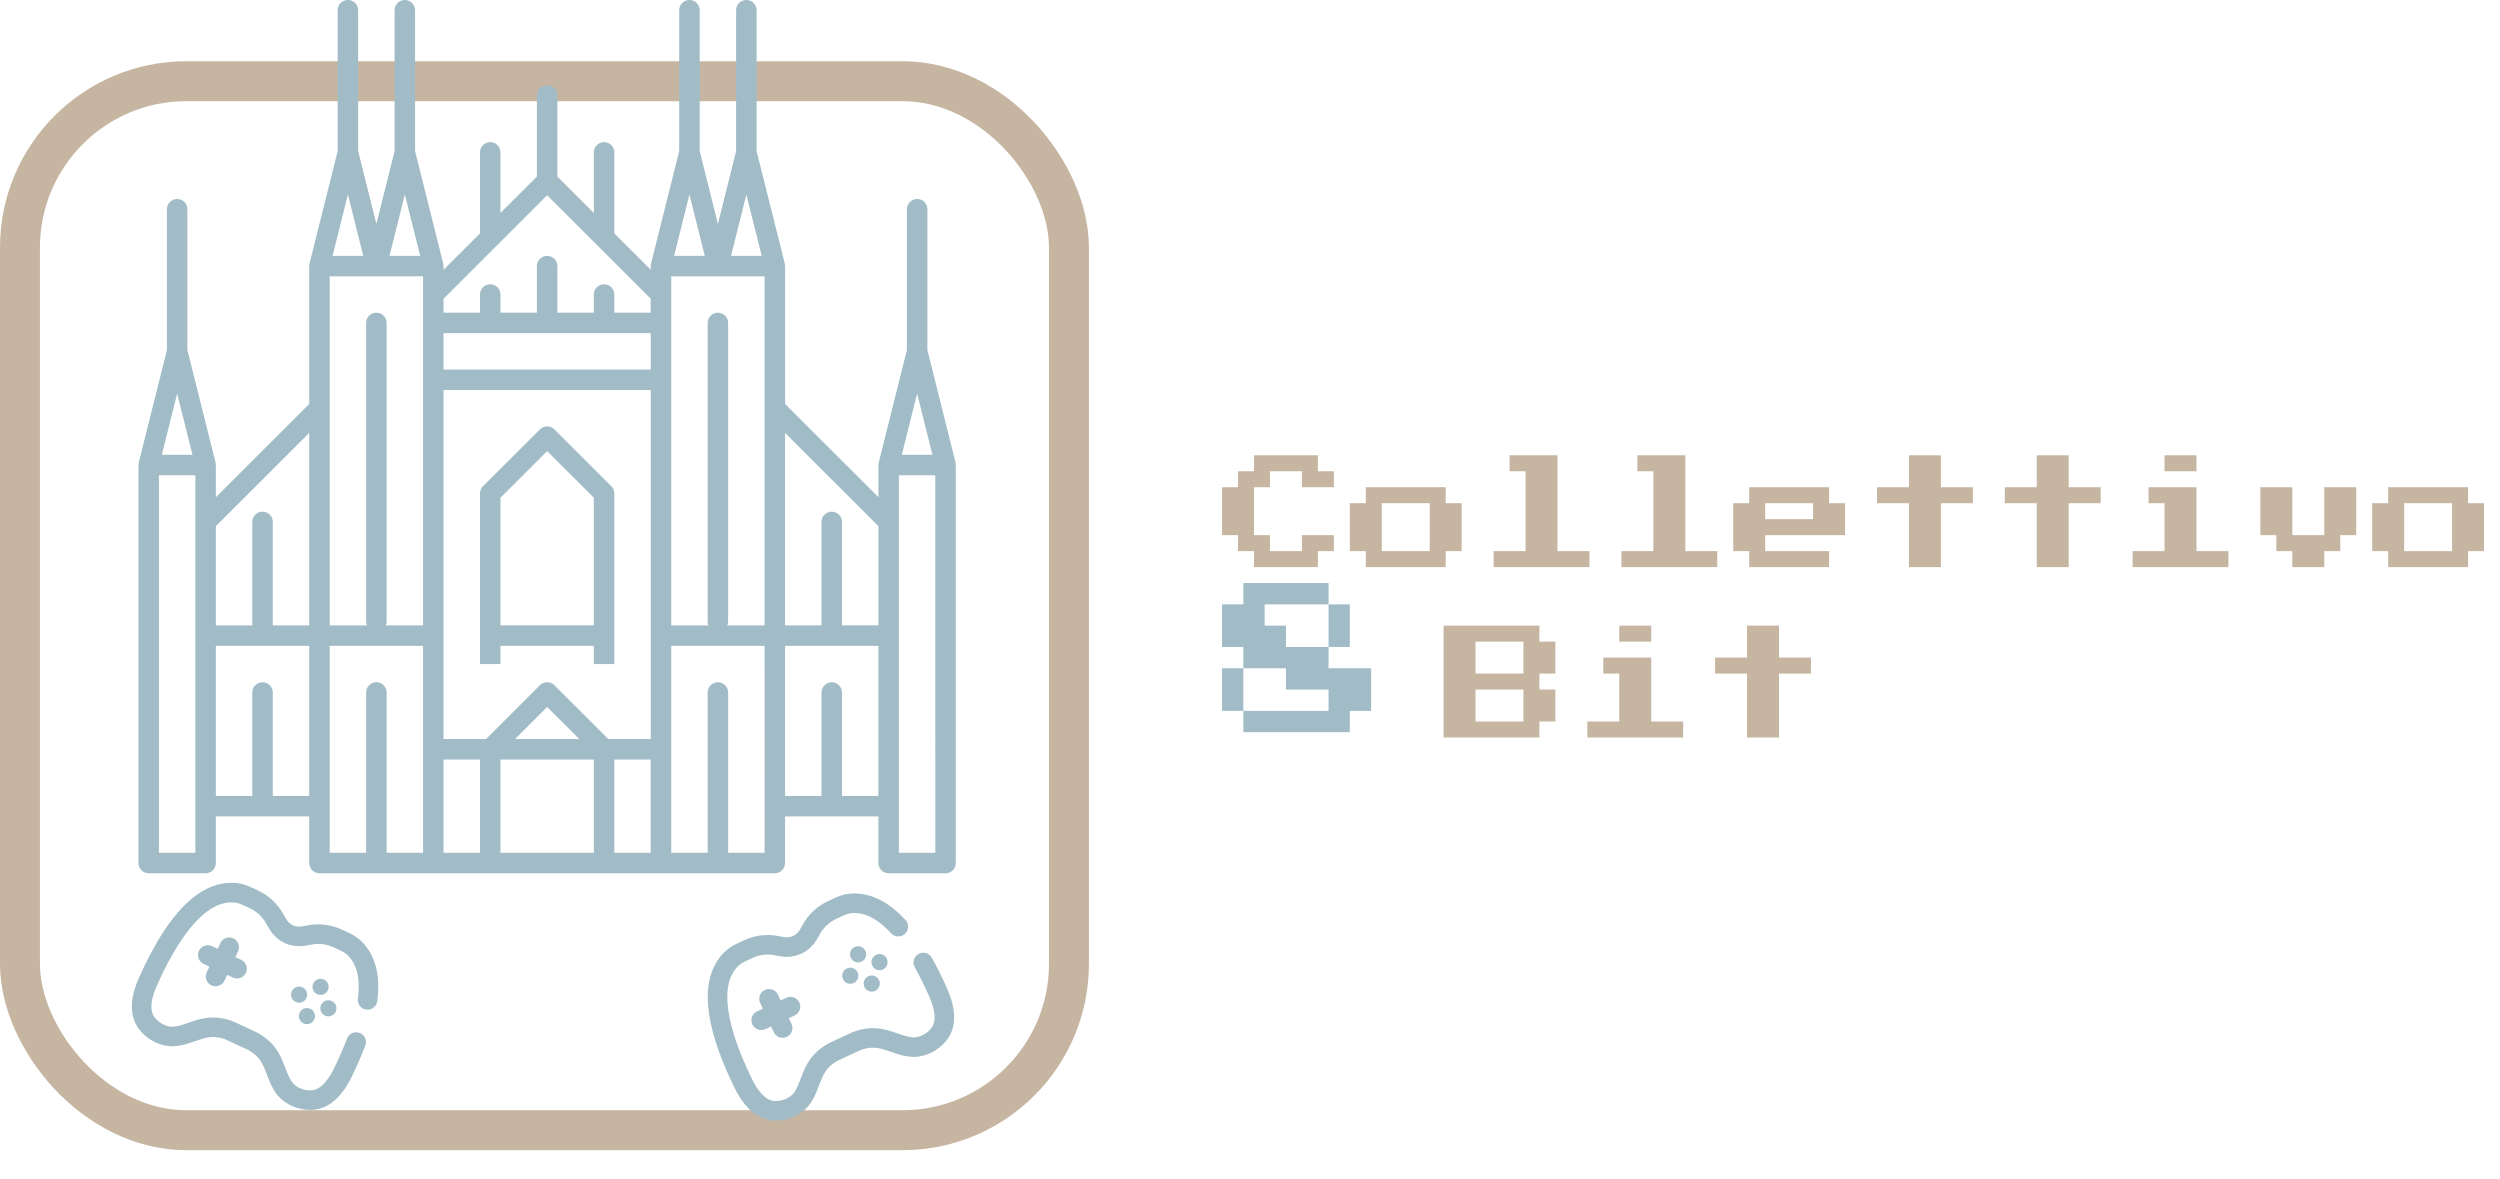 <svg xmlns="http://www.w3.org/2000/svg" width="939" height="443" viewBox="0 0 939 443" fill="none"><rect x="7.5" y="30.5" width="394" height="394" rx="62.5" stroke="#C6B5A1" stroke-width="15"></rect><path d="M187.974 242.583H223.036V249.417H230.743V185.354C230.743 184.329 230.337 183.347 229.621 182.632L208.241 161.277C206.734 159.772 204.308 159.772 202.8 161.277L181.421 182.632C180.683 183.347 180.277 184.329 180.277 185.354V249.417H187.974V242.583ZM205.505 169.435L223.036 186.945V234.885H187.974V186.945L205.505 169.435ZM358.924 174.207C358.903 174.047 358.946 173.898 358.903 173.737L348.331 131.488V78.583C348.331 76.459 346.61 74.74 344.482 74.74C342.355 74.74 340.623 76.459 340.623 78.583V131.499L330.051 173.748C330.008 173.908 330.051 174.058 330.03 174.218C330.008 174.367 329.934 174.517 329.934 174.677V186.742L294.882 151.732V99.938C294.882 99.777 294.807 99.628 294.786 99.468C294.764 99.308 294.807 99.158 294.764 98.998L284.181 56.759V3.844C284.181 1.719 282.46 0 280.333 0C278.206 0 276.485 1.719 276.485 3.844V56.759L269.643 84.093L262.802 56.759V3.844C262.802 1.719 261.081 0 258.954 0C256.826 0 255.105 1.719 255.105 3.844V56.759L244.522 99.009C244.48 99.169 244.522 99.318 244.501 99.478C244.49 99.628 244.416 99.777 244.416 99.938V101.326L230.733 87.669V57.229C230.733 55.104 229.012 53.385 226.884 53.385C224.757 53.385 223.036 55.104 223.036 57.229V79.982L209.353 66.315V35.875C209.353 33.75 207.632 32.031 205.505 32.031C203.378 32.031 201.657 33.75 201.657 35.875V66.315L187.974 79.982V57.229C187.974 55.104 186.253 53.385 184.125 53.385C181.998 53.385 180.277 55.104 180.277 57.229V87.669L166.594 101.336V99.938C166.594 99.777 166.519 99.638 166.498 99.478C166.477 99.318 166.519 99.169 166.477 99.009L155.904 56.759V3.844C155.904 1.719 154.183 0 152.056 0C149.929 0 148.208 1.719 148.208 3.844V56.759L141.366 84.093L134.525 56.759V3.844C134.525 1.719 132.804 0 130.677 0C128.549 0 126.828 1.719 126.828 3.844V56.759L116.256 99.009C116.213 99.169 116.256 99.318 116.235 99.478C116.213 99.638 116.139 99.777 116.139 99.938V151.732L81.076 186.753V174.677C81.076 174.517 81.001 174.378 80.98 174.218C80.959 174.058 81.001 173.908 80.959 173.748L70.386 131.499V78.583C70.386 76.459 68.665 74.74 66.538 74.74C64.411 74.74 62.69 76.459 62.69 78.583V131.499L52.118 173.748C52.075 173.908 52.118 174.058 52.096 174.218C52.075 174.378 52 174.517 52 174.677V324.156C52 326.281 53.721 328 55.848 328H77.228C79.355 328 81.076 326.281 81.076 324.156V306.646H116.139V324.156C116.139 326.281 117.86 328 119.987 328H162.746H248.264H291.023C293.15 328 294.871 326.281 294.871 324.156V306.646H329.923V324.156C329.923 326.281 331.644 328 333.771 328H355.151C357.278 328 358.999 326.281 358.999 324.156V174.677C359.01 174.517 358.935 174.367 358.924 174.207ZM344.472 147.814L350.233 170.833H338.71L344.472 147.814ZM329.934 197.622V234.885H316.251V196.031C316.251 193.907 314.53 192.187 312.402 192.187C310.275 192.187 308.554 193.907 308.554 196.031V234.896H294.871V162.612L329.934 197.622ZM269.643 117.448C267.516 117.448 265.795 119.167 265.795 121.292V233.401C265.795 233.935 265.902 234.437 266.094 234.896H252.112V142.646V121.292V103.781H287.164V234.896H273.192C273.385 234.437 273.492 233.935 273.492 233.401V121.292C273.492 119.167 271.771 117.448 269.643 117.448ZM152.056 234.896H144.915C145.108 234.437 145.215 233.935 145.215 233.401V121.292C145.215 119.167 143.494 117.448 141.366 117.448C139.239 117.448 137.518 119.167 137.518 121.292V233.401C137.518 233.935 137.625 234.437 137.817 234.896H123.835V103.781H158.898V121.292V142.646V234.896H152.056ZM130.677 73.074L136.438 96.094H124.915L130.677 73.074ZM152.056 73.074L157.818 96.094H146.294L152.056 73.074ZM244.416 125.135V138.802H166.594V125.135H244.416ZM258.954 73.074L264.715 96.094H253.203L258.954 73.074ZM280.333 73.074L286.095 96.094H274.582L280.333 73.074ZM166.594 238.74V146.49H244.416V238.74V277.604H228.488L208.231 257.371C206.723 255.866 204.297 255.866 202.79 257.371L182.533 277.604H166.594V238.74ZM217.584 277.604H193.425L205.505 265.528L217.584 277.604ZM223.036 285.292V320.302H187.974V285.292H223.036ZM230.733 285.292H244.405V320.302H230.733V285.292ZM205.505 73.341L224.158 91.972L244.405 112.195V117.437H230.733V110.615C230.733 108.49 229.012 106.771 226.884 106.771C224.757 106.771 223.036 108.49 223.036 110.615V117.448H209.353V99.938C209.353 97.813 207.632 96.094 205.505 96.094C203.378 96.094 201.657 97.813 201.657 99.938V117.448H187.974V110.615C187.974 108.49 186.253 106.771 184.125 106.771C181.998 106.771 180.277 108.49 180.277 110.615V117.448H166.594V112.205L205.505 73.341ZM116.139 162.601V234.896H102.456V196.031C102.456 193.907 100.735 192.187 98.607 192.187C96.48 192.187 94.759 193.907 94.759 196.031V234.896H81.076V197.633L116.139 162.601ZM66.538 147.814L72.3 170.833H60.776L66.538 147.814ZM73.379 320.312H59.697V178.521H73.379V320.312ZM102.456 298.958V260.094C102.456 257.969 100.735 256.25 98.607 256.25C96.48 256.25 94.759 257.969 94.759 260.094V298.958H81.076V242.583H116.139V298.948L102.456 298.958ZM123.835 242.583H152.056H158.898V320.302H145.215V260.094C145.215 257.969 143.494 256.25 141.366 256.25C139.239 256.25 137.518 257.969 137.518 260.094V320.312H123.835V242.583ZM166.594 285.292H180.277V320.302H166.594V285.292ZM287.175 320.312H273.492V260.094C273.492 257.969 271.771 256.25 269.643 256.25C267.516 256.25 265.795 257.969 265.795 260.094V320.312H252.112V242.583H287.164L287.175 320.312ZM316.251 298.958V260.094C316.251 257.969 314.53 256.25 312.402 256.25C310.275 256.25 308.554 257.969 308.554 260.094V298.958H294.871V242.583H329.923V298.948L316.251 298.958ZM351.313 320.312H337.63V178.521H351.302L351.313 320.312Z" fill="#A1BCC7"></path><g clip-path="url(#clip0_5_31)"><path d="M138.06 375.55C139.265 366.373 137.242 360.162 133.154 356.141C131.989 354.995 130.537 354.205 129.057 353.514L126.813 352.468C123.599 350.969 119.998 350.504 116.509 351.138L114.063 351.582C112.164 351.926 110.205 351.673 108.456 350.858C106.707 350.042 105.253 348.704 104.297 347.027L103.065 344.869C101.307 341.788 98.636 339.329 95.422 337.83L93.178 336.784C91.698 336.093 90.159 335.489 88.532 335.334C78.361 334.359 67.081 342.876 55.546 368.747C53.221 373.96 51.766 380.24 55.392 384.648C56.522 386.021 58.012 387.278 59.953 388.183C62.283 389.269 64.443 389.468 66.307 389.198C70.678 388.565 74.84 386.045 79.252 385.859C81.908 385.747 84.552 386.275 86.962 387.399L94.28 390.811C96.689 391.934 98.793 393.621 100.415 395.727C103.109 399.227 103.853 404.035 106.178 407.79C107.169 409.392 108.71 410.918 111.039 412.005C112.981 412.91 114.901 413.244 116.68 413.227C122.386 413.171 126.262 408.019 128.761 402.888C130.77 398.765 132.434 394.94 133.781 391.393" stroke="#A1BCC7" stroke-width="7.348" stroke-linecap="round"></path><path d="M86.094 355.778L80.969 366.767M78.037 358.71L89.026 363.834" stroke="#A1BCC7" stroke-width="7.348" stroke-linecap="round"></path><path d="M126.083 379.999C125.376 381.516 123.572 382.173 122.055 381.465C120.537 380.758 119.881 378.954 120.589 377.437C121.296 375.92 123.1 375.263 124.617 375.971C126.134 376.678 126.791 378.482 126.083 379.999Z" fill="#A1BCC7"></path><path d="M115.094 374.875C114.387 376.392 112.583 377.049 111.066 376.341C109.548 375.634 108.892 373.83 109.6 372.313C110.307 370.796 112.111 370.139 113.628 370.847C115.145 371.554 115.802 373.358 115.094 374.875Z" fill="#A1BCC7"></path><path d="M121.684 367.914C123.202 368.622 123.858 370.425 123.151 371.943C122.443 373.46 120.64 374.116 119.122 373.409C117.605 372.701 116.949 370.898 117.656 369.381C118.364 367.863 120.167 367.207 121.684 367.914Z" fill="#A1BCC7"></path><path d="M116.56 378.903C118.077 379.611 118.734 381.414 118.026 382.932C117.319 384.449 115.515 385.105 113.998 384.398C112.481 383.69 111.824 381.887 112.532 380.369C113.239 378.852 115.043 378.196 116.56 378.903Z" fill="#A1BCC7"></path></g><g clip-path="url(#clip1_5_31)"><path d="M337.396 348.051C331.14 341.229 325.082 338.787 319.373 339.334C317.747 339.489 316.208 340.093 314.727 340.784L312.484 341.83C309.27 343.329 306.599 345.788 304.841 348.869L303.609 351.027C302.653 352.703 301.2 354.042 299.45 354.858C297.701 355.673 295.742 355.926 293.843 355.581L291.398 355.138C287.908 354.504 284.307 354.969 281.092 356.468L278.849 357.514C277.368 358.205 275.916 358.995 274.752 360.141C267.467 367.306 266.741 381.422 279.145 406.888C281.644 412.019 285.519 417.171 291.226 417.227C293.005 417.244 294.925 416.91 296.866 416.005C299.196 414.918 300.736 413.392 301.728 411.79C304.052 408.035 304.797 403.227 307.491 399.727C309.113 397.621 311.217 395.934 313.626 394.811L320.944 391.399C323.353 390.275 325.998 389.747 328.654 389.859C333.066 390.044 337.228 392.565 341.599 393.198C343.463 393.468 345.623 393.269 347.953 392.183C349.894 391.278 351.384 390.021 352.514 388.648C356.14 384.24 354.684 377.96 352.36 372.747C350.493 368.559 348.632 364.825 346.781 361.513" stroke="#A1BCC7" stroke-width="7.348" stroke-linecap="round"></path><path d="M288.845 375.15L293.969 386.139M285.913 383.207L296.902 378.083" stroke="#A1BCC7" stroke-width="7.348" stroke-linecap="round"></path><path d="M333.105 360.086C333.812 361.603 333.156 363.407 331.639 364.114C330.121 364.822 328.318 364.165 327.61 362.648C326.903 361.131 327.559 359.327 329.076 358.62C330.594 357.912 332.397 358.569 333.105 360.086Z" fill="#A1BCC7"></path><path d="M322.116 365.21C322.823 366.728 322.167 368.531 320.65 369.239C319.132 369.946 317.329 369.29 316.621 367.772C315.914 366.255 316.57 364.452 318.087 363.744C319.605 363.037 321.408 363.693 322.116 365.21Z" fill="#A1BCC7"></path><path d="M321.02 355.688C322.537 354.98 324.341 355.636 325.048 357.154C325.756 358.671 325.099 360.475 323.582 361.182C322.065 361.89 320.261 361.233 319.554 359.716C318.846 358.199 319.503 356.395 321.02 355.688Z" fill="#A1BCC7"></path><path d="M326.144 366.677C327.661 365.969 329.465 366.625 330.172 368.143C330.88 369.66 330.223 371.464 328.706 372.171C327.189 372.878 325.385 372.222 324.678 370.705C323.97 369.188 324.627 367.384 326.144 366.677Z" fill="#A1BCC7"></path></g><path d="M471 213V207H465V201H459V183H465V177H471V171H495V177H501V183H489V177H477V183H471V201H477V207H489V201H501V207H495V213H471ZM513 213V207H507V189H513V183H543V189H549V207H543V213H513ZM519 207H537V189H519V207ZM561 213V207H573V177H567V171H585V207H597V213H561ZM609 213V207H621V177H615V171H633V207H645V213H609ZM657 213V207H651V189H657V183H687V189H693V201H663V207H687V213H657ZM663 195H681V189H663V195ZM717 213V189H705V183H717V171H729V183H741V189H729V213H717ZM765 213V189H753V183H765V171H777V183H789V189H777V213H765ZM813 177V171H825V177H813ZM801 213V207H813V189H807V183H825V207H837V213H801ZM861 213V207H855V201H849V183H861V201H873V183H885V201H879V207H873V213H861ZM897 213V207H891V189H897V183H927V189H933V207H927V213H897ZM903 207H921V189H903V207ZM542.2 277V235H578.2V241H584.2V253H578.2V259H584.2V271H578.2V277H542.2ZM554.2 253H572.2V241H554.2V253ZM554.2 271H572.2V259H554.2V271ZM608.2 241V235H620.2V241H608.2ZM596.2 277V271H608.2V253H602.2V247H620.2V271H632.2V277H596.2ZM656.2 277V253H644.2V247H656.2V235H668.2V247H680.2V253H668.2V277H656.2Z" fill="#C6B5A1"></path><path d="M467 275V267H459V251H467V243H459V227H467V219H499V227H507V243H499V251H515V267H507V275H467ZM483 243H499V227H475V235H483V243ZM467 267H499V259H483V251H467V267Z" fill="#A1BCC7"></path><defs><clipPath id="clip0_5_31"><rect width="97" height="97" fill="white" transform="translate(73.994 310) rotate(25)"></rect></clipPath><clipPath id="clip1_5_31"><rect width="97" height="97" fill="white" transform="translate(246 354.994) rotate(-25)"></rect></clipPath></defs></svg>